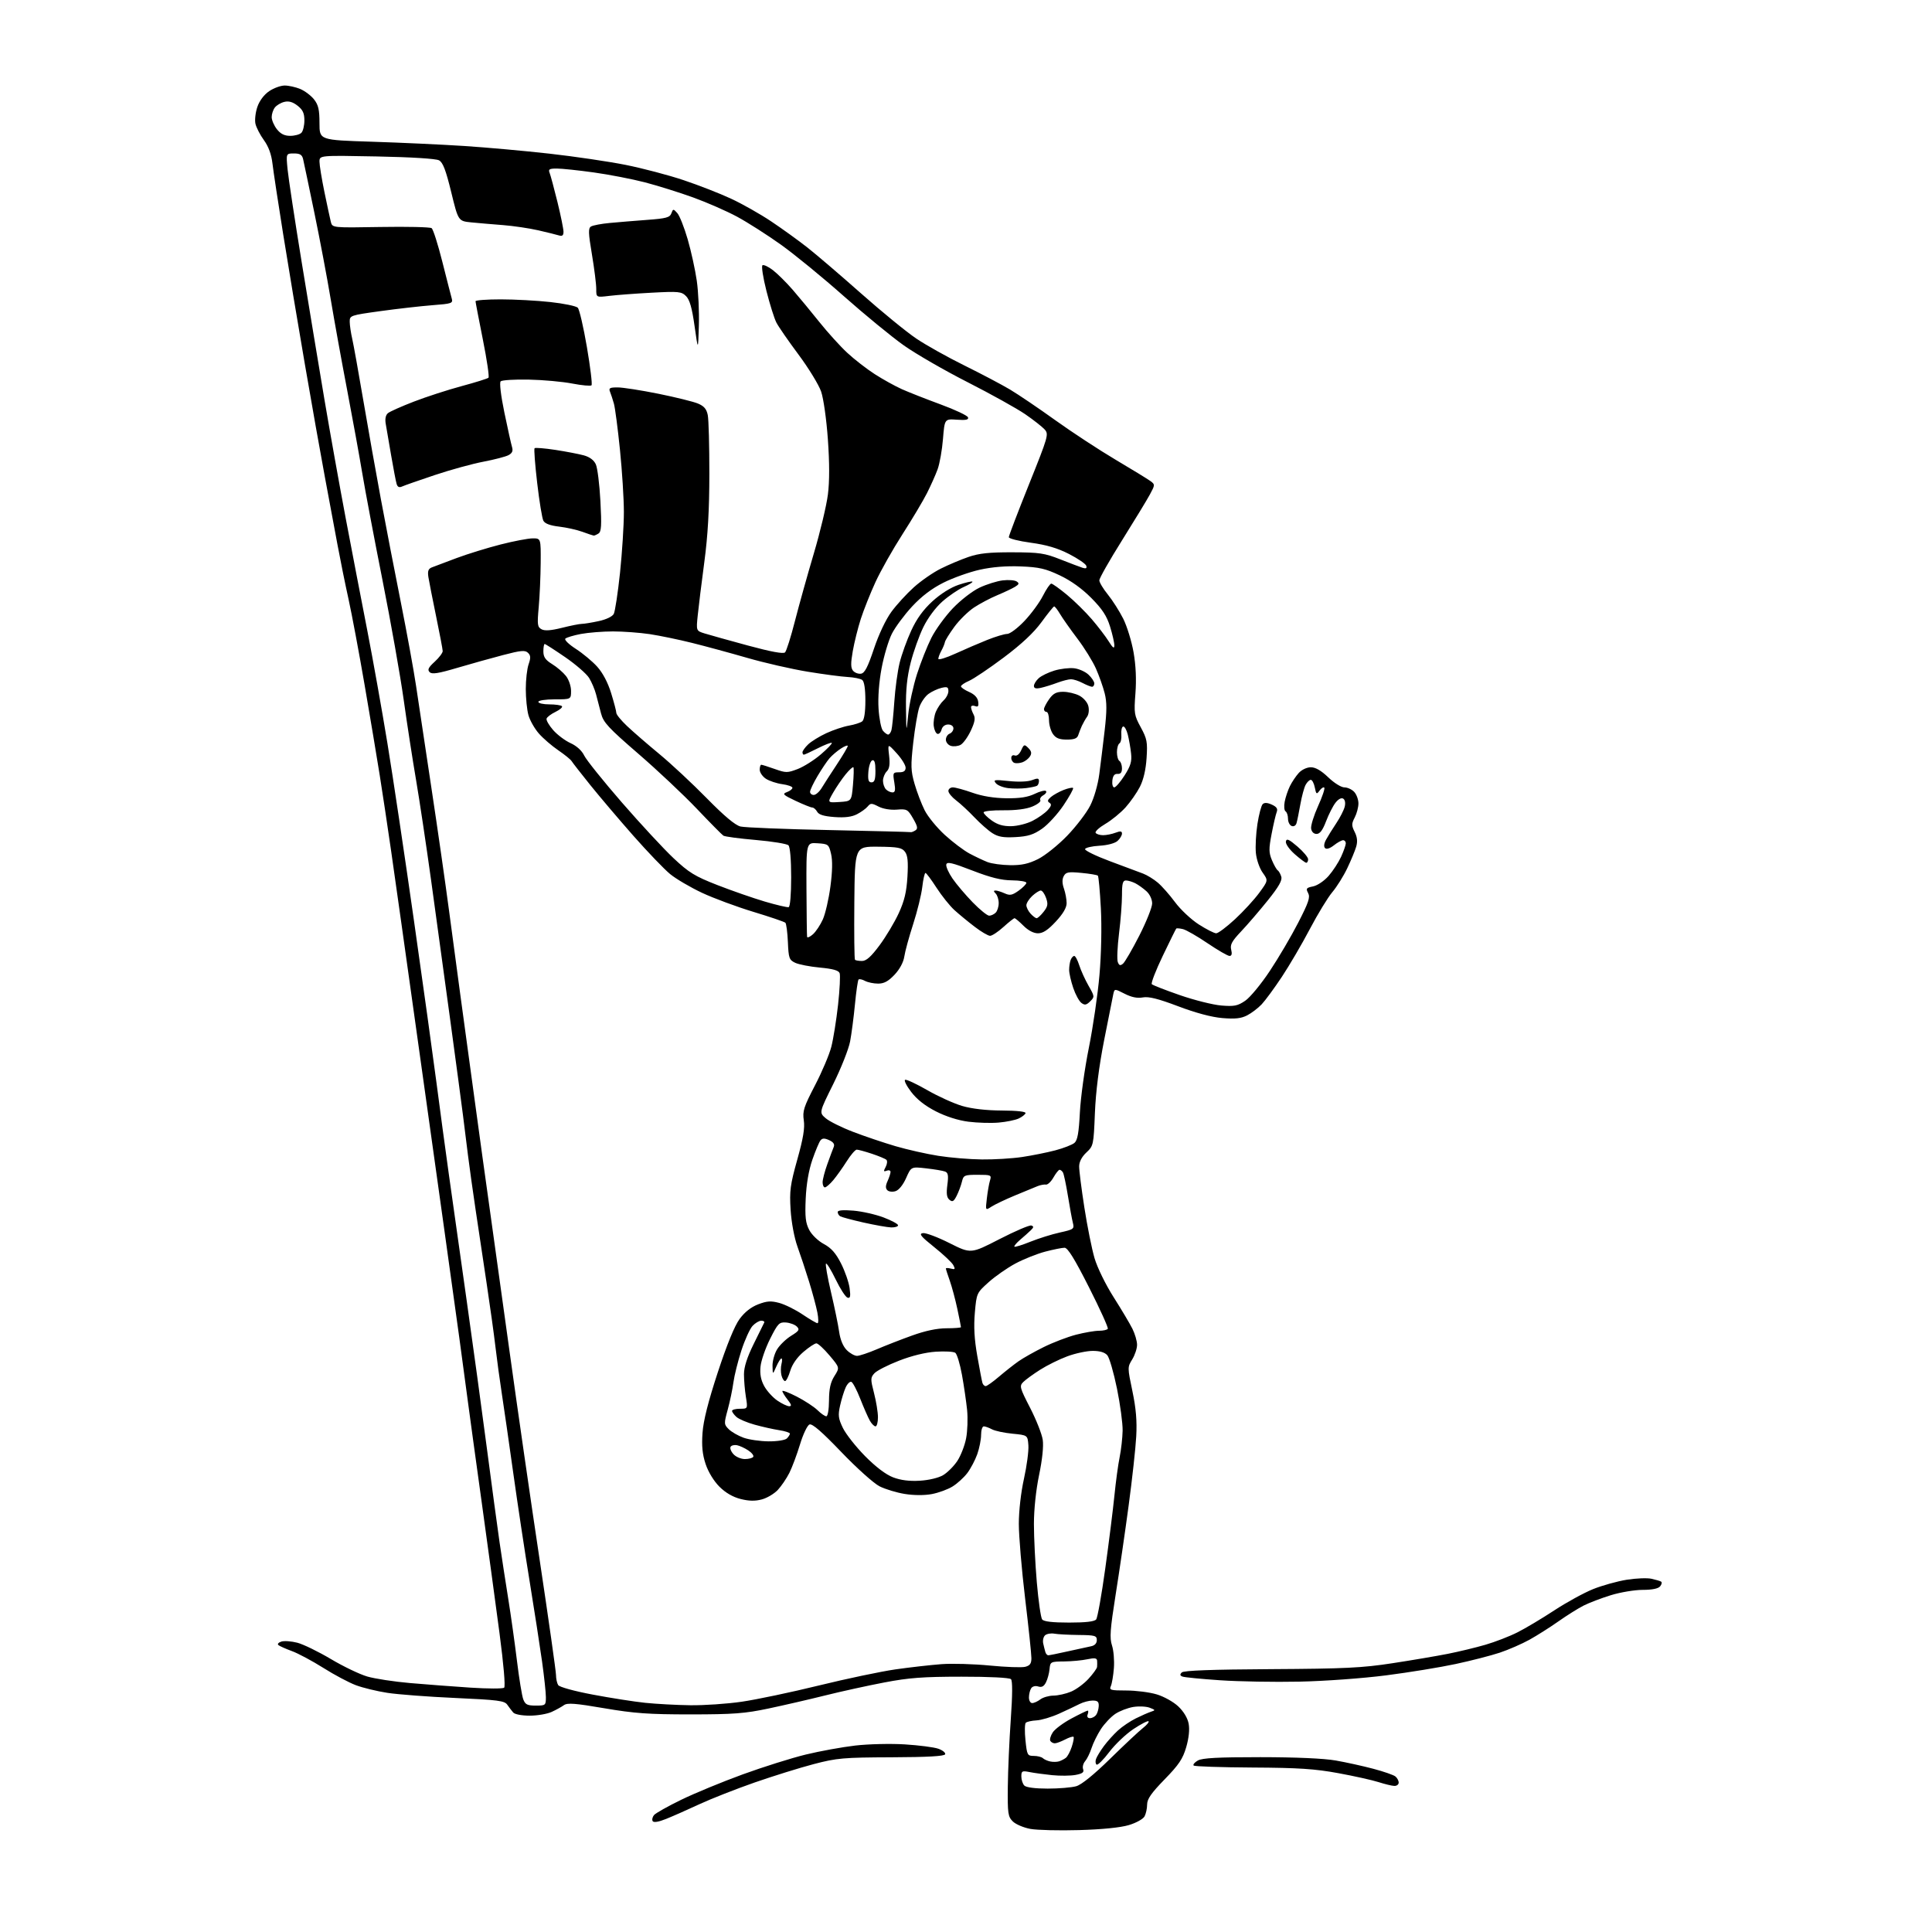 <?xml version="1.0" encoding="UTF-8" standalone="no"?>
<svg 
  version="1.1" 
  xmlns="http://www.w3.org/2000/svg" 
  xmlns:xlink="http://www.w3.org/1999/xlink" 
  xmlns:svg="http://www.w3.org/2000/svg"
  xmlns:rdf="http://www.w3.org/1999/02/22-rdf-syntax-ns#"
  xmlns:cc="http://creativecommons.org/ns#"
  xmlns:dc="http://purl.org/dc/elements/1.1/"
  viewBox="0 0 768 768"
  width="768"
  height="768"
>
<style>svg {background-color: white; }</style>"
<path stroke="none" fill="black" fill-rule="evenodd" d="M429.00,727.49C421.02,727.72 412.29,727.51 409.59,727.02C406.89,726.52 403.74,725.18 402.59,724.03C400.69,722.14 400.51,720.87 400.62,710.22C400.69,703.77 401.22,691.75 401.80,683.50C402.49,673.71 402.52,668.15 401.88,667.50C401.30,666.90 393.36,666.50 382.20,666.51C366.89,666.52 361.32,666.93 351.50,668.81C344.90,670.07 334.32,672.39 328.00,673.97C321.68,675.55 311.55,677.88 305.50,679.16C296.09,681.15 291.61,681.49 274.50,681.50C257.82,681.50 252.13,681.09 240.18,679.05C228.70,677.08 225.53,676.84 224.18,677.82C223.26,678.49 221.05,679.71 219.28,680.52C217.51,681.33 213.59,682.00 210.57,682.00C207.42,682.00 204.62,681.47 204.01,680.75C203.41,680.06 202.37,678.68 201.67,677.68C200.57,676.07 198.07,675.74 180.94,674.97C170.22,674.49 158.09,673.57 153.98,672.93C149.87,672.30 144.24,670.93 141.48,669.90C138.73,668.87 132.90,665.78 128.54,663.02C124.17,660.27 118.56,657.26 116.05,656.34C113.55,655.42 111.12,654.34 110.65,653.93C110.18,653.53 110.72,652.91 111.85,652.55C112.98,652.19 115.84,652.40 118.20,653.01C120.57,653.63 126.55,656.54 131.50,659.48C136.45,662.43 142.97,665.56 145.99,666.44C149.01,667.32 156.66,668.49 162.99,669.04C169.32,669.59 180.12,670.41 187.00,670.86C193.88,671.31 199.91,671.32 200.41,670.88C200.95,670.40 200.20,661.63 198.57,649.29C197.06,637.86 193.86,614.33 191.46,597.00C189.05,579.67 186.62,561.90 186.04,557.50C185.47,553.10 183.89,541.40 182.54,531.50C181.18,521.60 178.49,502.25 176.57,488.50C174.64,474.75 169.67,439.20 165.51,409.50C161.36,379.80 156.83,347.62 155.44,338.00C154.05,328.38 152.02,314.88 150.92,308.00C149.83,301.12 147.13,285.03 144.93,272.24C142.73,259.45 139.86,244.15 138.56,238.24C137.25,232.33 135.27,222.55 134.15,216.50C133.03,210.45 130.77,198.30 129.12,189.50C127.47,180.70 123.88,160.45 121.14,144.50C118.39,128.55 114.53,105.38 112.55,93.00C110.57,80.62 108.66,68.03 108.31,65.01C107.88,61.34 106.75,58.25 104.90,55.70C103.38,53.60 101.87,50.67 101.54,49.18C101.21,47.68 101.56,44.67 102.31,42.48C103.15,40.04 104.96,37.63 106.99,36.25C108.81,35.01 111.59,34.00 113.18,34.00C114.77,34.00 117.55,34.62 119.36,35.38C121.18,36.14 123.64,38.00 124.83,39.51C126.57,41.72 127.00,43.61 127.00,48.98C127.00,55.68 127.00,55.68 147.75,56.33C159.16,56.69 175.70,57.46 184.50,58.03C193.30,58.60 208.60,59.98 218.50,61.09C228.40,62.20 242.00,64.21 248.72,65.55C255.45,66.90 265.80,69.62 271.72,71.61C277.65,73.59 286.14,76.90 290.58,78.97C295.03,81.03 302.23,85.10 306.58,88.02C310.94,90.93 317.42,95.61 320.98,98.41C324.54,101.21 334.16,109.44 342.35,116.70C350.55,123.96 360.42,132.03 364.29,134.62C368.15,137.22 376.76,142.03 383.41,145.31C390.06,148.59 398.20,152.89 401.50,154.85C404.80,156.82 412.90,162.30 419.50,167.04C426.10,171.78 436.90,178.86 443.50,182.77C450.10,186.68 456.34,190.50 457.36,191.26C459.17,192.60 459.16,192.75 457.10,196.57C455.93,198.73 450.93,206.96 445.99,214.85C441.04,222.74 437.00,229.87 437.00,230.68C437.00,231.50 438.52,234.04 440.38,236.33C442.24,238.62 444.99,242.95 446.50,245.94C448.00,248.94 449.85,254.95 450.61,259.31C451.52,264.48 451.77,270.13 451.35,275.63C450.74,283.55 450.86,284.33 453.48,289.13C455.96,293.70 456.20,294.97 455.78,301.36C455.48,305.99 454.54,310.01 453.11,312.80C451.90,315.16 449.33,318.84 447.39,320.99C445.45,323.13 441.86,326.06 439.41,327.50C436.96,328.94 435.21,330.54 435.53,331.06C435.86,331.58 437.19,332.00 438.49,332.00C439.80,332.00 442.02,331.56 443.43,331.02C445.39,330.28 446.00,330.37 446.00,331.37C446.00,332.10 445.21,333.41 444.24,334.28C443.21,335.22 440.23,336.01 437.07,336.19C434.09,336.36 431.51,336.96 431.32,337.52C431.14,338.07 435.60,340.25 441.24,342.35C446.89,344.45 452.80,346.66 454.38,347.26C455.97,347.86 458.60,349.47 460.22,350.84C461.85,352.21 464.95,355.72 467.11,358.64C469.27,361.57 473.51,365.54 476.54,367.48C479.56,369.42 482.68,371.00 483.46,371.00C484.25,371.00 487.60,368.48 490.92,365.41C494.24,362.34 498.58,357.62 500.56,354.92C504.15,350.02 504.15,350.02 501.92,346.88C500.67,345.13 499.48,341.68 499.23,339.07C498.99,336.49 499.26,331.31 499.85,327.54C500.44,323.77 501.37,320.23 501.93,319.67C502.62,318.98 503.80,319.04 505.57,319.85C507.48,320.72 508.01,321.52 507.52,322.77C507.14,323.72 506.23,327.63 505.49,331.46C504.34,337.45 504.36,338.92 505.61,341.93C506.42,343.85 507.45,345.67 507.90,345.96C508.36,346.26 509.00,347.40 509.33,348.50C509.77,349.96 508.32,352.50 503.95,357.94C500.65,362.04 495.90,367.57 493.38,370.23C489.68,374.14 488.92,375.54 489.42,377.53C489.84,379.19 489.62,380.00 488.76,380.00C488.05,380.00 484.14,377.74 480.06,374.98C475.99,372.21 471.58,369.68 470.28,369.35C468.97,369.03 467.75,368.93 467.57,369.13C467.38,369.33 464.97,374.23 462.20,380.00C459.43,385.77 457.48,390.83 457.86,391.23C458.24,391.63 463.27,393.59 469.03,395.59C474.79,397.58 482.20,399.44 485.50,399.71C490.65,400.13 491.99,399.86 495.00,397.81C496.93,396.50 501.33,391.17 504.78,385.96C508.24,380.76 513.32,372.12 516.07,366.76C520.22,358.69 520.89,356.67 520.00,354.99C519.04,353.20 519.26,352.90 521.96,352.36C523.68,352.01 526.38,350.19 528.14,348.19C529.86,346.23 532.09,342.80 533.11,340.57C534.13,338.33 534.97,335.94 534.98,335.25C534.99,334.56 534.51,334.00 533.91,334.00C533.31,334.00 531.65,334.91 530.24,336.03C528.65,337.28 527.30,337.70 526.73,337.13C526.15,336.55 526.31,335.25 527.15,333.74C527.89,332.39 529.72,329.45 531.21,327.22C532.70,324.99 534.20,322.05 534.54,320.69C534.91,319.21 534.68,317.92 533.94,317.47C533.21,317.01 531.99,317.66 530.87,319.11C529.85,320.42 528.17,323.75 527.12,326.50C525.78,330.03 524.68,331.50 523.36,331.50C522.22,331.50 521.38,330.67 521.19,329.35C521.03,328.17 522.27,324.16 523.95,320.44C525.64,316.73 526.75,313.42 526.43,313.09C526.10,312.77 525.26,313.30 524.55,314.27C523.37,315.87 523.20,315.76 522.65,313.02C522.32,311.36 521.60,310.00 521.06,310.00C520.52,310.00 519.59,310.90 519.00,312.00C518.41,313.09 517.47,316.58 516.91,319.75C516.35,322.91 515.67,326.26 515.39,327.20C515.11,328.19 514.29,328.67 513.45,328.34C512.65,328.04 512.00,326.74 512.00,325.45C512.00,324.17 511.56,322.85 511.03,322.52C510.50,322.19 510.34,320.48 510.68,318.71C511.01,316.95 511.95,314.15 512.76,312.50C513.57,310.85 515.16,308.49 516.29,307.25C517.47,305.96 519.52,305.00 521.09,305.00C522.93,305.00 525.21,306.32 528.00,309.00C530.35,311.26 533.15,313.00 534.43,313.00C535.67,313.00 537.43,313.82 538.35,314.83C539.26,315.83 540.00,317.88 540.00,319.38C540.00,320.87 539.34,323.38 538.53,324.95C537.23,327.45 537.23,328.16 538.51,330.72C539.53,332.76 539.71,334.52 539.11,336.57C538.64,338.18 537.04,342.04 535.55,345.15C534.07,348.26 531.40,352.54 529.61,354.65C527.83,356.77 523.81,363.36 520.69,369.29C517.57,375.23 512.56,383.78 509.57,388.29C506.57,392.81 502.96,397.73 501.53,399.24C500.10,400.75 497.51,402.72 495.77,403.62C493.36,404.86 491.00,405.12 485.92,404.70C481.63,404.34 475.34,402.66 468.37,400.02C460.39,397.00 456.64,396.06 454.29,396.49C452.09,396.89 449.81,396.43 447.06,395.03C443.04,392.98 443.04,392.98 442.54,395.24C442.27,396.48 440.63,404.70 438.91,413.50C436.84,424.04 435.59,433.93 435.24,442.48C434.73,455.17 434.65,455.52 431.86,458.13C430.03,459.84 428.99,461.83 428.98,463.65C428.96,465.22 429.89,472.57 431.05,480.00C432.20,487.43 434.02,496.48 435.09,500.13C436.19,503.88 439.48,510.60 442.67,515.63C445.77,520.51 449.14,526.17 450.15,528.20C451.17,530.24 452.00,533.11 452.00,534.58C452.00,536.06 451.13,538.67 450.08,540.38C448.17,543.46 448.18,543.61 450.15,553.00C451.59,559.88 452.01,564.85 451.67,571.00C451.42,575.67 450.06,588.05 448.65,598.50C447.25,608.95 444.92,624.92 443.47,634.00C441.29,647.77 441.05,651.09 442.03,654.08C442.68,656.04 443.02,660.09 442.79,663.08C442.56,666.06 442.01,669.29 441.58,670.25C440.87,671.82 441.48,672.00 447.71,672.00C451.52,672.00 456.95,672.69 459.77,673.53C462.63,674.37 466.45,676.50 468.37,678.31C470.52,680.34 472.09,682.95 472.51,685.20C472.94,687.52 472.59,690.89 471.54,694.53C470.18,699.19 468.62,701.51 462.94,707.34C457.66,712.76 456.00,715.14 456.00,717.30C456.00,718.86 455.54,720.99 454.98,722.03C454.42,723.09 451.65,724.63 448.73,725.50C445.44,726.49 438.12,727.23 429.00,727.49zM264.79,723.05C261.78,724.26 259.85,724.57 259.45,723.93C259.11,723.37 259.35,722.29 259.98,721.52C260.62,720.76 265.49,718.01 270.81,715.43C276.13,712.84 287.14,708.30 295.26,705.34C303.39,702.38 314.64,698.84 320.27,697.47C325.90,696.10 334.77,694.49 340.00,693.88C345.24,693.28 354.06,693.07 359.68,693.42C365.28,693.77 371.26,694.54 372.97,695.14C374.69,695.74 375.92,696.73 375.72,697.34C375.46,698.12 368.87,698.49 354.42,698.55C335.23,698.62 332.67,698.85 323.50,701.25C318.00,702.69 307.43,705.98 300.00,708.56C292.57,711.15 282.68,715.04 278.00,717.21C273.32,719.39 267.38,722.01 264.79,723.05zM416.46,711.00C420.89,711.00 426.00,710.57 427.82,710.05C429.92,709.45 434.83,705.47 441.31,699.12C446.92,693.63 452.76,688.15 454.30,686.95C455.84,685.75 456.86,684.53 456.57,684.23C456.27,683.94 453.57,685.33 450.56,687.33C447.56,689.32 443.23,693.44 440.94,696.47C438.65,699.50 436.40,701.74 435.93,701.46C435.47,701.17 435.36,700.16 435.69,699.22C436.02,698.27 437.44,695.95 438.84,694.06C440.24,692.17 442.76,689.38 444.44,687.85C446.12,686.32 449.30,684.18 451.50,683.09C453.70,682.00 456.40,680.81 457.50,680.45C459.38,679.84 459.35,679.74 457.03,678.85C455.67,678.33 452.74,678.19 450.53,678.54C448.31,678.90 445.08,680.14 443.34,681.30C441.60,682.47 439.02,685.20 437.61,687.37C436.20,689.55 434.53,692.94 433.90,694.91C433.26,696.89 432.12,699.22 431.35,700.11C430.58,700.99 430.23,702.42 430.56,703.29C431.02,704.50 430.30,705.04 427.55,705.56C425.56,705.93 421.36,705.97 418.22,705.65C415.07,705.33 411.04,704.78 409.25,704.42C406.30,703.83 406.00,704.00 406.00,706.19C406.00,707.51 406.54,709.14 407.20,709.80C407.93,710.53 411.52,711.00 416.46,711.00zM554.25,709.93C553.29,709.90 550.48,709.21 548.00,708.42C545.52,707.62 538.33,706.02 532.00,704.86C522.67,703.14 516.23,702.72 497.83,702.62C485.37,702.55 474.87,702.20 474.50,701.83C474.13,701.46 474.88,700.56 476.16,699.83C477.92,698.83 484.10,698.50 501.00,698.50C515.14,698.51 526.29,699.00 531.00,699.83C535.12,700.55 541.86,702.04 545.96,703.13C550.07,704.22 554.01,705.59 554.71,706.18C555.42,706.76 556.00,707.86 556.00,708.62C556.00,709.38 555.21,709.97 554.25,709.93zM421.00,700.16C421.82,699.90 423.04,699.27 423.70,698.76C424.36,698.26 425.42,696.27 426.05,694.35C426.68,692.44 427.00,690.66 426.75,690.42C426.50,690.17 424.99,690.64 423.40,691.48C421.80,692.31 419.96,692.99 419.31,692.99C418.65,693.00 417.85,692.56 417.52,692.03C417.19,691.49 417.63,689.97 418.49,688.65C419.36,687.32 422.71,684.84 425.93,683.12C429.15,681.40 432.04,680.00 432.36,680.00C432.68,680.00 432.68,680.67 432.36,681.50C432.01,682.42 432.36,683.00 433.27,683.00C434.09,683.00 435.18,682.44 435.70,681.75C436.22,681.06 436.70,679.49 436.76,678.25C436.85,676.48 436.34,676.00 434.34,676.00C432.95,676.00 430.61,676.61 429.15,677.36C427.69,678.11 424.02,679.84 421.00,681.21C417.98,682.58 413.93,683.78 412.02,683.88C410.10,683.98 408.19,684.41 407.76,684.84C407.34,685.26 407.28,688.40 407.64,691.81C408.25,697.68 408.42,698.00 410.94,698.00C412.40,698.00 414.03,698.41 414.55,698.90C415.07,699.40 416.40,699.99 417.50,700.22C418.60,700.45 420.18,700.42 421.00,700.16zM212.98,678.00C216.87,678.00 217.00,677.89 217.00,674.67C217.00,672.84 216.31,666.43 215.47,660.42C214.63,654.42 212.40,640.05 210.52,628.50C208.63,616.95 205.71,597.60 204.02,585.50C202.33,573.40 200.29,559.23 199.48,554.00C198.67,548.77 197.54,540.45 196.96,535.50C196.39,530.55 194.79,519.08 193.42,510.00C192.05,500.93 190.06,487.65 189.00,480.50C187.93,473.35 186.60,463.79 186.03,459.25C185.46,454.71 184.56,447.51 184.03,443.25C183.50,438.99 181.22,422.00 178.98,405.50C176.73,389.00 173.31,364.02 171.38,350.00C169.44,335.98 166.74,317.98 165.38,310.00C164.01,302.02 161.81,287.74 160.48,278.24C159.16,268.75 155.37,247.38 152.07,230.74C148.77,214.11 145.13,194.88 143.99,188.00C142.84,181.12 140.14,166.28 137.99,155.00C135.83,143.72 132.90,127.53 131.47,119.00C130.05,110.47 127.11,94.95 124.95,84.50C122.79,74.05 120.78,64.49 120.49,63.25C120.08,61.51 119.25,61.00 116.84,61.00C113.71,61.00 113.71,61.00 114.31,67.25C114.64,70.69 117.19,87.45 119.97,104.50C122.76,121.55 126.82,146.07 129.00,159.00C131.19,171.93 134.98,193.07 137.42,206.00C139.87,218.93 143.72,238.95 145.98,250.50C148.23,262.05 151.85,282.30 154.01,295.50C156.18,308.70 160.92,340.43 164.56,366.00C168.20,391.57 172.23,420.60 173.52,430.50C174.80,440.40 177.03,456.82 178.45,467.00C179.88,477.18 183.06,499.68 185.51,517.00C187.97,534.33 191.56,560.65 193.51,575.50C195.46,590.35 197.73,607.23 198.57,613.00C199.41,618.77 200.97,628.90 202.03,635.50C203.09,642.10 204.65,653.25 205.51,660.27C206.36,667.29 207.49,674.16 208.01,675.52C208.80,677.59 209.61,678.00 212.98,678.00zM274.37,677.86C279.80,677.94 289.03,677.31 294.87,676.46C300.72,675.61 314.50,672.71 325.50,670.01C336.50,667.31 350.23,664.43 356.00,663.60C361.77,662.78 369.97,661.85 374.21,661.53C378.45,661.21 387.12,661.46 393.47,662.08C399.83,662.70 406.15,662.93 407.51,662.59C409.43,662.10 410.00,661.31 410.00,659.12C410.00,657.55 408.88,646.88 407.50,635.40C406.12,623.92 405.00,610.58 405.00,605.76C405.00,600.57 405.84,593.22 407.05,587.79C408.17,582.73 408.96,576.77 408.80,574.55C408.50,570.50 408.50,570.50 402.50,569.92C399.20,569.60 395.52,568.82 394.32,568.17C393.11,567.53 391.65,567.00 391.07,567.00C390.48,567.00 390.00,568.52 390.00,570.37C390.00,572.23 389.32,575.69 388.48,578.06C387.64,580.42 385.85,583.81 384.50,585.59C383.15,587.36 380.51,589.76 378.64,590.91C376.77,592.07 373.06,593.42 370.41,593.92C367.47,594.47 363.27,594.45 359.67,593.87C356.42,593.35 351.90,591.98 349.63,590.83C347.35,589.68 340.54,583.57 334.43,577.20C326.73,569.17 322.89,565.83 321.80,566.25C320.93,566.58 319.26,570.07 318.02,574.16C316.80,578.18 314.89,583.28 313.79,585.49C312.68,587.69 310.61,590.74 309.19,592.27C307.76,593.79 304.91,595.49 302.84,596.04C300.19,596.76 297.72,596.71 294.39,595.87C291.31,595.09 288.40,593.40 285.96,590.96C283.75,588.75 281.54,585.12 280.50,581.99C279.22,578.15 278.89,574.83 279.26,569.62C279.60,564.73 281.51,557.18 285.34,545.50C288.95,534.52 292.01,527.02 294.00,524.32C296.01,521.58 298.56,519.57 301.39,518.49C304.89,517.15 306.46,517.05 309.78,517.94C312.02,518.54 316.18,520.60 319.03,522.52C321.87,524.43 324.55,526.00 324.97,526.00C325.40,526.00 325.37,524.09 324.92,521.75C324.47,519.41 322.99,513.90 321.63,509.50C320.27,505.10 318.18,498.80 316.99,495.50C315.73,492.00 314.60,485.93 314.28,480.93C313.81,473.35 314.12,471.02 316.94,460.93C319.30,452.50 319.98,448.41 319.52,445.35C318.98,441.69 319.51,440.04 323.95,431.49C326.73,426.15 329.66,419.25 330.46,416.14C331.26,413.04 332.46,405.52 333.14,399.44C333.81,393.36 334.09,387.69 333.77,386.84C333.35,385.75 331.08,385.11 325.93,384.63C321.94,384.26 317.52,383.40 316.09,382.72C313.72,381.59 313.47,380.89 313.20,374.49C313.03,370.65 312.58,367.19 312.20,366.81C311.81,366.42 306.10,364.48 299.50,362.48C292.90,360.48 283.72,357.08 279.09,354.92C274.47,352.75 268.76,349.40 266.40,347.47C264.05,345.54 257.46,338.68 251.77,332.23C246.09,325.78 238.40,316.73 234.69,312.12C230.99,307.52 227.63,303.21 227.23,302.56C226.83,301.90 224.43,299.96 221.91,298.24C219.38,296.52 215.91,293.53 214.21,291.59C212.50,289.64 210.64,286.35 210.06,284.28C209.48,282.20 209.01,277.53 209.01,273.90C209.00,270.27 209.51,265.84 210.13,264.06C211.02,261.49 210.97,260.55 209.88,259.50C208.73,258.39 207.09,258.53 200.00,260.39C195.32,261.61 187.11,263.91 181.74,265.49C174.15,267.74 171.71,268.11 170.78,267.18C169.84,266.24 170.29,265.33 172.79,263.05C174.56,261.43 175.99,259.52 175.98,258.81C175.96,258.09 174.79,251.88 173.36,245.00C171.94,238.12 170.56,231.10 170.29,229.39C169.93,227.02 170.25,226.11 171.66,225.55C172.67,225.15 177.10,223.48 181.50,221.84C185.90,220.20 193.78,217.77 199.00,216.44C204.22,215.11 209.96,214.01 211.75,214.01C215.00,214.00 215.00,214.00 214.93,223.75C214.89,229.11 214.54,237.02 214.15,241.33C213.51,248.34 213.63,249.26 215.28,250.15C216.56,250.84 219.03,250.66 223.38,249.57C226.81,248.71 230.36,248.00 231.26,248.00C232.16,248.00 235.18,247.51 237.96,246.91C240.96,246.27 243.41,245.10 243.98,244.04C244.50,243.06 245.62,235.69 246.47,227.66C247.31,219.63 248.00,208.77 248.00,203.54C248.00,198.30 247.30,187.15 246.44,178.76C245.59,170.37 244.51,162.15 244.05,160.50C243.59,158.85 242.89,156.71 242.50,155.75C241.90,154.27 242.36,154.00 245.52,154.00C247.57,154.00 254.86,155.14 261.71,156.52C268.57,157.91 275.65,159.66 277.44,160.41C279.88,161.43 280.87,162.59 281.35,165.01C281.71,166.79 281.99,177.31 281.98,188.37C281.97,202.70 281.39,212.82 279.97,223.50C278.87,231.75 277.70,241.26 277.36,244.63C276.73,250.76 276.73,250.76 280.12,251.81C281.98,252.39 289.70,254.54 297.28,256.60C306.51,259.10 311.40,260.00 312.07,259.33C312.62,258.78 314.39,253.19 315.99,246.91C317.60,240.64 320.98,228.53 323.51,220.00C326.04,211.47 328.55,200.95 329.10,196.61C329.77,191.35 329.76,184.01 329.09,174.61C328.53,166.68 327.35,158.37 326.41,155.65C325.49,152.98 321.46,146.38 317.45,140.99C313.43,135.60 309.47,129.87 308.64,128.26C307.80,126.65 306.02,120.98 304.67,115.66C303.32,110.34 302.61,105.74 303.10,105.44C303.59,105.14 305.45,106.01 307.24,107.39C309.03,108.76 312.57,112.27 315.11,115.19C317.64,118.11 322.41,123.88 325.70,128.00C328.99,132.12 333.98,137.63 336.78,140.23C339.58,142.83 344.51,146.66 347.73,148.73C350.95,150.80 355.82,153.50 358.54,154.72C361.27,155.94 368.20,158.66 373.93,160.77C379.67,162.88 384.56,165.19 384.80,165.90C385.12,166.86 384.00,167.10 380.36,166.84C375.50,166.50 375.50,166.50 374.85,174.50C374.50,178.90 373.53,184.33 372.71,186.57C371.89,188.81 369.98,193.09 368.47,196.07C366.96,199.06 362.58,206.41 358.73,212.40C354.88,218.40 350.05,226.95 348.01,231.40C345.96,235.86 343.35,242.43 342.19,246.00C341.04,249.57 339.60,255.35 338.99,258.83C338.14,263.69 338.17,265.49 339.10,266.63C339.78,267.43 341.19,267.96 342.26,267.80C343.73,267.57 344.95,265.23 347.40,257.90C349.31,252.18 352.12,246.25 354.35,243.20C356.41,240.39 360.42,236.01 363.26,233.46C366.10,230.90 370.91,227.57 373.96,226.05C377.01,224.52 381.98,222.43 385.00,221.39C389.23,219.94 393.27,219.52 402.50,219.55C413.21,219.58 415.25,219.89 421.50,222.36C425.35,223.88 429.35,225.39 430.38,225.72C431.71,226.13 432.13,225.89 431.81,224.90C431.56,224.13 428.46,222.02 424.93,220.21C420.34,217.87 416.00,216.59 409.75,215.74C404.94,215.09 401.01,214.09 401.02,213.53C401.02,212.96 404.63,203.54 409.02,192.59C416.72,173.40 416.95,172.60 415.26,170.71C414.29,169.64 410.80,166.90 407.50,164.63C404.20,162.37 393.97,156.68 384.78,152.00C375.58,147.33 364.10,140.71 359.28,137.30C354.45,133.88 343.69,125.05 335.37,117.68C327.05,110.30 315.80,101.09 310.37,97.22C304.94,93.35 297.12,88.36 293.00,86.14C288.87,83.91 281.01,80.47 275.54,78.49C270.06,76.51 261.44,73.81 256.38,72.49C251.32,71.18 242.17,69.40 236.05,68.55C229.94,67.70 223.32,67.00 221.36,67.00C218.36,67.00 217.90,67.28 218.49,68.75C218.87,69.71 220.27,74.92 221.60,80.31C222.92,85.71 224.00,91.03 224.00,92.13C224.00,93.58 223.51,93.98 222.25,93.60C221.29,93.30 217.56,92.38 213.96,91.55C210.36,90.73 204.06,89.80 199.96,89.48C195.86,89.17 190.18,88.68 187.33,88.40C182.17,87.88 182.17,87.88 179.36,76.35C177.23,67.62 176.06,64.56 174.52,63.73C173.30,63.07 163.51,62.46 149.75,62.19C127.00,61.75 127.00,61.75 127.00,64.26C127.00,65.65 127.88,71.07 128.96,76.31C130.04,81.55 131.19,86.90 131.51,88.20C132.11,90.56 132.11,90.56 151.30,90.23C161.86,90.05 170.99,90.26 171.58,90.70C172.18,91.14 174.09,97.12 175.82,104.00C177.55,110.88 179.24,117.44 179.56,118.60C180.12,120.57 179.67,120.73 171.83,121.33C167.25,121.69 158.00,122.74 151.26,123.67C139.19,125.34 139.00,125.41 139.02,127.93C139.04,129.35 139.48,132.37 140.01,134.65C140.53,136.93 142.52,147.96 144.42,159.15C146.33,170.34 149.47,188.05 151.42,198.50C153.37,208.95 156.93,227.40 159.35,239.50C161.76,251.60 164.47,266.45 165.37,272.50C166.26,278.55 169.00,296.77 171.46,313.00C173.92,329.23 177.08,351.27 178.50,362.00C179.91,372.73 181.93,387.80 182.99,395.50C184.05,403.20 186.54,421.43 188.51,436.00C190.49,450.57 193.19,470.15 194.52,479.50C195.84,488.85 199.44,514.73 202.52,537.00C205.60,559.27 211.01,596.78 214.56,620.34C218.10,643.90 221.01,664.37 221.02,665.84C221.02,667.30 221.42,669.11 221.89,669.85C222.38,670.62 228.27,672.25 235.62,673.63C242.70,674.97 252.10,676.44 256.50,676.90C260.90,677.35 268.94,677.79 274.37,677.86zM410.31,677.00C411.03,677.00 412.49,676.34 413.56,675.53C414.63,674.72 416.98,674.05 418.78,674.03C420.59,674.01 423.72,673.31 425.75,672.46C427.77,671.62 430.90,669.32 432.69,667.36C434.49,665.40 436.02,663.28 436.10,662.65C436.17,662.02 436.18,660.89 436.12,660.14C436.03,659.10 435.12,658.97 432.25,659.58C430.19,660.03 426.02,660.42 423.00,660.45C417.63,660.50 417.49,660.57 417.21,663.50C417.06,665.15 416.42,667.52 415.79,668.76C414.97,670.38 414.10,670.85 412.70,670.40C411.55,670.04 410.40,670.34 409.89,671.14C409.42,671.89 409.02,673.51 409.02,674.75C409.01,675.99 409.59,677.00 410.31,677.00zM516.50,668.48C506.60,668.69 492.43,668.44 485.00,667.93C477.57,667.43 470.86,666.77 470.08,666.47C469.04,666.08 468.96,665.64 469.78,664.82C470.55,664.05 481.57,663.65 505.20,663.51C534.65,663.34 541.48,663.01 553.50,661.16C561.20,659.98 571.10,658.30 575.50,657.43C579.90,656.56 586.65,654.93 590.50,653.81C594.35,652.69 600.08,650.47 603.22,648.88C606.37,647.30 612.95,643.37 617.84,640.16C622.73,636.95 629.69,633.14 633.30,631.69C636.92,630.24 642.90,628.58 646.60,627.98C650.29,627.39 654.71,627.21 656.41,627.57C658.11,627.94 659.86,628.45 660.30,628.71C660.74,628.97 660.57,629.81 659.93,630.59C659.17,631.51 656.73,632.00 652.98,632.00C649.81,632.00 644.13,632.95 640.36,634.11C636.58,635.27 631.70,637.14 629.50,638.25C627.30,639.37 622.80,642.19 619.50,644.52C616.20,646.85 611.02,650.13 608.00,651.81C604.98,653.48 599.66,655.80 596.19,656.96C592.73,658.11 584.85,660.14 578.69,661.46C572.54,662.78 560.08,664.82 551.00,665.98C541.74,667.17 526.60,668.27 516.50,668.48zM416.72,658.00C417.15,658.00 420.65,657.30 424.50,656.43C428.35,655.56 432.51,654.65 433.75,654.41C435.18,654.12 436.00,653.24 436.00,651.98C436.00,650.20 435.29,649.99 428.75,649.93C424.76,649.88 420.43,649.65 419.12,649.41C417.81,649.17 416.17,649.45 415.47,650.02C414.78,650.60 414.43,652.07 414.69,653.29C414.96,654.50 415.35,656.06 415.56,656.75C415.77,657.44 416.29,658.00 416.72,658.00zM425.00,645.00C431.61,645.00 435.07,644.60 435.74,643.75C436.29,643.06 437.92,633.95 439.36,623.50C440.81,613.05 442.45,600.00 443.00,594.50C443.55,589.00 444.48,582.12 445.08,579.22C445.67,576.31 446.20,571.59 446.26,568.72C446.32,565.85 445.31,558.33 444.02,552.00C442.73,545.67 441.00,539.71 440.18,538.75C439.19,537.59 437.25,537.00 434.38,537.00C432.01,537.00 427.47,537.97 424.29,539.15C421.10,540.33 416.24,542.73 413.48,544.49C410.72,546.24 407.70,548.44 406.77,549.37C405.18,550.96 405.34,551.58 409.49,559.65C411.93,564.38 414.18,570.10 414.51,572.37C414.88,574.91 414.32,580.29 413.05,586.36C411.81,592.34 411.00,600.01 411.00,605.86C411.00,611.16 411.52,621.58 412.15,629.00C412.79,636.42 413.74,643.06 414.27,643.75C414.93,644.60 418.38,645.00 425.00,645.00zM365.64,588.61C369.22,588.40 373.07,587.48 374.90,586.40C376.62,585.38 379.16,582.84 380.55,580.75C381.93,578.66 383.51,574.60 384.05,571.73C384.60,568.85 384.77,563.80 384.44,560.50C384.10,557.20 383.19,550.92 382.40,546.55C381.61,542.17 380.41,538.21 379.73,537.75C379.05,537.28 375.57,537.09 372.00,537.32C367.95,537.58 362.44,538.92 357.39,540.89C352.92,542.62 348.51,544.88 347.58,545.91C346.02,547.64 346.01,548.23 347.44,553.78C348.30,557.09 349.00,561.41 349.00,563.39C349.00,565.38 348.57,567.00 348.04,567.00C347.50,567.00 346.49,565.99 345.79,564.75C345.08,563.51 343.37,559.61 341.98,556.08C340.60,552.55 338.99,549.50 338.41,549.30C337.82,549.11 336.81,550.12 336.16,551.55C335.51,552.98 334.52,556.19 333.96,558.69C333.08,562.61 333.24,563.86 335.07,567.65C336.25,570.07 340.20,575.09 343.85,578.80C348.12,583.12 352.11,586.15 355.00,587.26C358.05,588.42 361.48,588.86 365.64,588.61zM296.10,580.00C297.63,580.00 299.13,579.60 299.43,579.11C299.74,578.62 298.83,577.46 297.42,576.54C296.01,575.61 293.99,574.69 292.95,574.49C291.90,574.29 290.76,574.57 290.42,575.12C290.08,575.68 290.59,577.00 291.56,578.06C292.52,579.13 294.56,580.00 296.10,580.00zM305.55,572.96C308.98,572.98 312.12,572.48 312.80,571.80C313.46,571.14 314.00,570.28 314.00,569.89C314.00,569.50 312.09,568.88 309.75,568.52C307.41,568.16 303.02,567.18 300.00,566.34C296.98,565.51 293.71,564.12 292.75,563.26C291.79,562.39 291.00,561.31 291.00,560.85C291.00,560.38 292.41,560.00 294.13,560.00C297.26,560.00 297.26,560.00 296.50,555.25C296.08,552.64 295.74,548.60 295.74,546.29C295.74,543.42 296.97,539.58 299.58,534.29C301.69,530.00 303.58,526.16 303.79,525.75C304.00,525.34 303.47,525.00 302.62,525.00C301.77,525.00 300.21,525.93 299.15,527.07C298.09,528.21 296.09,532.60 294.72,536.82C293.35,541.04 291.92,546.75 291.55,549.50C291.18,552.25 290.16,557.12 289.29,560.32C287.76,565.92 287.77,566.22 289.69,568.13C290.79,569.23 293.44,570.75 295.59,571.52C297.74,572.29 302.22,572.93 305.55,572.96zM328.48,562.99C329.06,562.99 329.52,560.28 329.54,556.67C329.57,552.00 330.14,549.48 331.70,547.00C333.82,543.65 333.82,543.65 329.76,538.83C327.52,536.17 325.16,534.00 324.52,534.00C323.88,534.00 321.56,535.54 319.36,537.42C316.83,539.59 314.92,542.34 314.14,544.92C313.47,547.17 312.54,549.00 312.07,549.00C311.60,549.00 310.96,547.97 310.64,546.72C310.33,545.47 310.33,543.44 310.65,542.22C310.97,541.00 310.96,540.00 310.62,540.00C310.28,540.00 309.37,541.46 308.58,543.25C307.16,546.50 307.16,546.50 307.09,543.00C307.04,541.08 307.86,538.10 308.90,536.40C309.94,534.69 312.45,532.27 314.48,531.01C317.64,529.06 317.97,528.54 316.76,527.33C315.99,526.56 314.04,525.83 312.43,525.71C309.75,525.52 309.21,526.08 306.13,532.21C304.28,535.89 302.56,540.84 302.32,543.21C302.01,546.21 302.45,548.55 303.79,551.00C304.84,552.92 307.19,555.51 309.00,556.75C310.81,557.99 312.94,559.00 313.72,559.00C314.79,559.00 314.63,558.34 313.07,556.37C311.93,554.92 311.00,553.39 311.00,552.98C311.00,552.57 313.59,553.56 316.75,555.18C319.91,556.81 323.61,559.23 324.98,560.57C326.34,561.91 327.91,563.00 328.48,562.99zM391.83,551.00C392.32,551.00 394.70,549.31 397.11,547.25C399.53,545.19 403.01,542.44 404.85,541.15C406.69,539.85 411.22,537.30 414.92,535.47C418.62,533.64 424.38,531.44 427.72,530.57C431.06,529.71 435.16,529.00 436.84,529.00C438.51,529.00 440.10,528.65 440.37,528.22C440.63,527.79 437.27,520.36 432.89,511.72C427.17,500.41 424.44,496.00 423.18,496.00C422.21,496.00 418.77,496.69 415.54,497.53C412.31,498.37 406.99,500.49 403.72,502.23C400.45,503.97 395.62,507.34 392.99,509.70C388.25,513.96 388.20,514.06 387.52,521.80C387.03,527.34 387.31,532.35 388.49,539.05C389.40,544.25 390.32,549.06 390.54,549.75C390.76,550.44 391.34,551.00 391.83,551.00zM340.70,538.98C341.69,538.96 345.20,537.79 348.50,536.38C351.80,534.96 358.10,532.50 362.50,530.92C367.79,529.01 372.45,528.02 376.25,528.01C379.41,528.01 382.00,527.80 382.00,527.57C382.00,527.33 381.35,524.06 380.56,520.32C379.76,516.57 378.41,511.53 377.56,509.12C376.70,506.72 376.00,504.53 376.00,504.26C376.00,503.99 376.89,504.00 377.98,504.29C379.67,504.73 379.81,504.52 378.95,502.90C378.39,501.86 374.98,498.64 371.36,495.75C366.01,491.47 365.18,490.44 366.87,490.18C368.00,490.01 372.77,491.79 377.44,494.15C385.95,498.42 385.95,498.42 397.31,492.57C403.56,489.36 409.26,486.92 409.97,487.16C410.99,487.50 410.94,487.91 409.77,489.04C408.94,489.85 407.04,491.55 405.54,492.82C404.04,494.10 403.01,495.34 403.24,495.57C403.47,495.81 406.33,494.92 409.58,493.61C412.84,492.30 418.12,490.64 421.31,489.94C426.86,488.71 427.10,488.53 426.48,486.08C426.12,484.66 425.23,479.80 424.50,475.29C423.76,470.77 422.88,466.61 422.52,466.04C422.17,465.47 421.57,465.00 421.19,465.01C420.81,465.01 419.72,466.38 418.77,468.05C417.82,469.73 416.47,471.00 415.77,470.89C415.07,470.78 413.60,471.05 412.50,471.49C411.40,471.93 407.35,473.60 403.50,475.20C399.65,476.80 395.43,478.81 394.11,479.67C391.72,481.23 391.72,481.23 392.29,476.36C392.60,473.69 393.16,470.49 393.54,469.25C394.20,467.10 393.98,467.00 388.64,467.00C383.36,467.00 383.00,467.16 382.38,469.75C382.02,471.26 381.08,473.77 380.30,475.32C379.13,477.63 378.61,477.92 377.42,476.93C376.34,476.04 376.13,474.51 376.59,471.01C377.09,467.29 376.89,466.17 375.68,465.71C374.83,465.38 371.45,464.81 368.17,464.44C362.20,463.76 362.20,463.76 360.20,468.28C359.00,470.99 357.32,473.08 356.00,473.50C354.79,473.89 353.32,473.72 352.73,473.13C351.96,472.36 351.99,471.31 352.83,469.48C353.47,468.06 354.00,466.43 354.00,465.85C354.00,465.26 353.31,465.05 352.48,465.37C351.21,465.86 351.14,465.60 352.07,463.87C352.68,462.72 352.81,461.44 352.34,461.03C351.88,460.61 349.28,459.53 346.57,458.63C343.86,457.73 341.16,457.00 340.57,457.00C339.98,457.00 338.18,459.09 336.58,461.63C334.97,464.18 332.56,467.55 331.24,469.13C329.91,470.71 328.41,472.00 327.91,472.00C327.41,472.00 327.00,471.09 327.00,469.98C327.00,468.86 327.85,465.60 328.89,462.73C329.92,459.85 331.06,456.79 331.42,455.93C331.87,454.86 331.29,454.00 329.61,453.23C327.76,452.39 326.91,452.41 326.17,453.31C325.63,453.96 324.17,457.43 322.93,461.00C321.48,465.21 320.54,470.67 320.28,476.50C319.96,483.79 320.23,486.15 321.69,488.94C322.71,490.88 325.24,493.31 327.50,494.52C330.44,496.10 332.25,498.15 334.33,502.25C335.89,505.32 337.42,509.73 337.73,512.05C338.18,515.37 338.00,516.18 336.90,515.84C336.13,515.61 334.01,512.35 332.20,508.60C330.38,504.84 328.65,502.02 328.34,502.32C328.04,502.62 328.94,507.74 330.34,513.69C331.74,519.63 333.20,526.72 333.58,529.44C334.03,532.57 335.13,535.22 336.60,536.69C337.87,537.96 339.72,538.99 340.70,538.98zM354.25,487.92C352.74,487.87 347.78,486.99 343.23,485.97C338.69,484.94 334.53,483.82 333.98,483.49C333.44,483.16 333.00,482.40 333.00,481.80C333.00,481.09 335.12,480.91 339.25,481.25C342.69,481.54 348.09,482.76 351.25,483.96C354.41,485.16 357.00,486.56 357.00,487.07C357.00,487.58 355.76,487.96 354.25,487.92zM390.31,460.90C395.15,460.96 402.35,460.52 406.31,459.93C410.26,459.34 416.20,458.15 419.50,457.28C422.80,456.41 426.22,455.07 427.11,454.32C428.33,453.28 428.85,450.35 429.27,442.22C429.57,436.32 431.17,424.75 432.84,416.50C434.50,408.25 436.40,395.20 437.06,387.50C437.78,379.24 438.00,368.40 437.61,361.06C437.24,354.21 436.71,348.38 436.42,348.09C436.13,347.80 433.19,347.30 429.87,346.99C424.67,346.49 423.71,346.67 422.85,348.28C422.18,349.53 422.20,351.15 422.93,353.22C423.52,354.91 424.00,357.52 424.00,359.01C424.00,360.83 422.57,363.26 419.68,366.36C416.56,369.71 414.60,371.00 412.60,371.00C410.87,371.00 408.73,369.88 406.85,368.00C405.20,366.35 403.60,365.00 403.29,365.00C402.99,365.00 401.00,366.57 398.87,368.50C396.74,370.43 394.36,372.00 393.57,372.00C392.79,372.00 390.04,370.39 387.46,368.41C384.87,366.44 381.25,363.45 379.39,361.77C377.54,360.08 374.34,356.08 372.26,352.86C370.19,349.65 368.22,347.01 367.89,347.01C367.55,347.00 366.98,349.52 366.62,352.60C366.26,355.67 364.63,362.31 363.00,367.35C361.37,372.38 359.78,378.17 359.48,380.22C359.13,382.53 357.66,385.28 355.59,387.47C353.13,390.08 351.43,391.00 349.07,391.00C347.31,391.00 344.96,390.51 343.85,389.92C342.74,389.32 341.59,389.08 341.29,389.38C341.00,389.67 340.35,394.09 339.86,399.21C339.37,404.32 338.50,410.98 337.93,414.00C337.36,417.02 334.35,424.62 331.25,430.88C325.60,442.26 325.60,442.26 328.22,444.51C329.66,445.75 334.58,448.20 339.17,449.95C343.75,451.70 351.32,454.26 356.00,455.63C360.68,457.00 368.32,458.72 373.00,459.46C377.68,460.20 385.46,460.85 390.31,460.90zM397.00,446.24C393.98,446.51 388.57,446.35 385.00,445.90C380.94,445.39 376.08,443.85 372.04,441.79C367.73,439.59 364.46,437.02 362.19,434.03C360.32,431.58 359.25,429.42 359.82,429.23C360.38,429.04 364.37,430.91 368.67,433.38C372.98,435.86 379.20,438.67 382.50,439.64C386.33,440.76 392.03,441.42 398.25,441.45C404.27,441.48 407.87,441.88 407.67,442.50C407.50,443.05 406.26,444.01 404.93,444.63C403.59,445.25 400.02,445.98 397.00,446.24zM433.36,398.06C431.85,399.54 431.19,399.66 429.87,398.67C428.97,398.00 427.50,395.31 426.62,392.69C425.73,390.07 425.00,386.86 425.00,385.55C425.00,384.24 425.27,382.45 425.61,381.58C425.94,380.71 426.58,380.00 427.03,380.00C427.48,380.00 428.38,381.69 429.03,383.75C429.69,385.81 431.35,389.46 432.72,391.86C435.15,396.11 435.17,396.27 433.36,398.06zM446.41,383.08C447.17,382.44 450.09,377.42 452.90,371.91C455.70,366.41 458.00,360.65 458.00,359.13C458.00,357.52 457.05,355.48 455.75,354.30C454.51,353.17 452.52,351.74 451.32,351.12C450.11,350.51 448.43,350.00 447.57,350.00C446.33,350.00 446.00,351.19 446.01,355.75C446.01,358.91 445.49,365.81 444.83,371.07C444.18,376.34 443.96,381.45 444.34,382.43C444.87,383.83 445.33,383.97 446.41,383.08zM342.67,382.00C344.37,382.00 346.26,380.31 349.65,375.75C352.20,372.31 355.63,366.57 357.27,363.00C359.53,358.07 360.36,354.57 360.72,348.50C361.07,342.48 360.83,340.03 359.73,338.58C358.50,336.95 356.92,336.66 349.05,336.58C339.82,336.50 339.82,336.50 339.61,358.78C339.50,371.04 339.61,381.28 339.87,381.53C340.12,381.79 341.38,382.00 342.67,382.00zM323.15,371.40C324.33,370.36 326.10,367.68 327.10,365.46C328.09,363.24 329.45,357.37 330.10,352.43C330.90,346.47 330.99,342.10 330.37,339.47C329.47,335.64 329.28,335.49 324.97,335.21C320.50,334.92 320.50,334.92 320.58,353.21C320.63,363.27 320.74,371.91 320.83,372.40C320.92,372.90 321.97,372.45 323.15,371.40zM412.08,365.00C412.51,365.00 413.76,363.85 414.86,362.45C416.52,360.34 416.69,359.40 415.83,356.95C415.27,355.33 414.31,354.00 413.72,354.00C413.12,354.00 411.59,354.98 410.31,356.17C409.04,357.37 408.00,359.02 408.00,359.85C408.00,360.67 408.74,362.17 409.65,363.17C410.57,364.18 411.66,365.00 412.08,365.00zM393.21,364.00C393.98,364.00 395.14,363.46 395.80,362.80C396.46,362.14 397.00,360.43 397.00,359.00C397.00,357.57 396.46,355.86 395.80,355.20C394.92,354.32 394.91,354.00 395.75,354.00C396.39,354.00 398.02,354.51 399.37,355.12C401.44,356.06 402.35,355.89 404.92,354.06C406.61,352.85 408.00,351.44 408.00,350.93C408.00,350.42 405.41,349.98 402.25,349.95C398.05,349.92 393.81,348.87 386.50,346.04C378.43,342.92 376.44,342.46 376.16,343.66C375.98,344.47 377.10,347.00 378.66,349.26C380.22,351.53 383.82,355.77 386.66,358.69C389.50,361.61 392.45,364.00 393.21,364.00zM313.50,360.61C314.09,360.44 314.50,355.60 314.50,348.71C314.50,341.74 314.07,336.66 313.42,336.02C312.83,335.43 307.01,334.48 300.48,333.91C293.95,333.35 288.14,332.57 287.56,332.19C286.98,331.81 282.23,327.00 277.00,321.50C271.77,316.00 261.31,306.16 253.75,299.63C241.85,289.35 239.86,287.20 238.93,283.63C238.34,281.36 237.44,277.93 236.94,276.00C236.44,274.07 235.20,271.15 234.18,269.50C233.16,267.85 228.89,264.14 224.69,261.25C220.48,258.36 216.81,256.00 216.52,256.00C216.24,256.00 216.00,257.31 216.00,258.92C216.00,261.17 216.79,262.33 219.48,263.99C221.40,265.17 223.87,267.30 224.98,268.71C226.10,270.12 227.00,272.77 227.00,274.63C227.00,278.00 227.00,278.00 220.50,278.00C216.83,278.00 214.00,278.44 214.00,279.00C214.00,279.55 215.95,280.00 218.33,280.00C220.72,280.00 222.98,280.32 223.37,280.71C223.76,281.09 222.63,282.11 220.86,282.96C219.09,283.81 217.48,285.02 217.27,285.66C217.06,286.29 218.25,288.35 219.90,290.23C221.55,292.11 224.66,294.44 226.81,295.41C229.23,296.51 231.29,298.38 232.23,300.34C233.07,302.08 239.81,310.48 247.21,319.00C254.62,327.52 263.85,337.48 267.73,341.13C273.85,346.88 276.17,348.31 285.18,351.83C290.89,354.06 299.38,357.01 304.03,358.39C308.69,359.76 312.95,360.76 313.50,360.61zM401.55,343.92C406.12,343.98 408.84,343.38 412.65,341.49C415.43,340.10 420.63,335.94 424.21,332.23C427.79,328.52 431.91,323.13 433.37,320.25C434.91,317.23 436.43,311.96 436.98,307.76C437.51,303.77 438.47,295.94 439.12,290.36C440.01,282.64 440.02,279.12 439.13,275.60C438.49,273.06 436.92,268.62 435.64,265.74C434.36,262.86 431.05,257.51 428.27,253.85C425.50,250.19 422.41,245.80 421.40,244.10C420.39,242.39 419.33,241.03 419.03,241.07C418.74,241.11 416.48,243.92 414.00,247.32C410.95,251.50 406.11,256.04 399.00,261.37C393.23,265.69 387.04,269.86 385.25,270.63C383.46,271.40 382.00,272.39 382.00,272.83C382.00,273.28 383.46,274.28 385.25,275.07C387.38,276.01 388.62,277.32 388.84,278.89C389.10,280.73 388.81,281.14 387.59,280.67C386.71,280.34 386.00,280.53 386.00,281.10C386.00,281.67 386.46,282.99 387.02,284.04C387.79,285.47 387.51,287.06 385.89,290.50C384.71,293.01 382.89,295.52 381.84,296.09C380.79,296.65 379.04,296.83 377.96,296.49C376.88,296.15 376.00,295.04 376.00,294.04C376.00,293.04 376.68,291.95 377.50,291.64C378.32,291.32 379.00,290.37 379.00,289.53C379.00,288.64 378.12,288.00 376.91,288.00C375.64,288.00 374.60,288.81 374.28,290.04C373.99,291.16 373.24,291.92 372.62,291.71C372.01,291.51 371.35,290.09 371.17,288.57C370.99,287.04 371.37,284.52 372.01,282.96C372.66,281.41 374.04,279.37 375.09,278.42C376.14,277.47 377.00,275.81 377.00,274.74C377.00,273.11 376.53,272.89 374.25,273.44C372.74,273.80 370.41,274.88 369.09,275.84C367.76,276.80 366.12,279.17 365.45,281.10C364.78,283.04 363.70,289.35 363.04,295.14C361.99,304.42 362.05,306.36 363.55,311.58C364.49,314.84 366.29,319.57 367.56,322.09C368.83,324.62 372.44,329.03 375.57,331.89C378.70,334.75 383.12,338.08 385.38,339.29C387.65,340.50 390.85,342.02 392.50,342.67C394.15,343.32 398.22,343.88 401.55,343.92zM519.25,342.96C518.84,342.94 516.77,341.39 514.66,339.53C512.49,337.61 510.97,335.43 511.16,334.50C511.43,333.20 512.37,333.61 515.75,336.51C518.09,338.52 520.00,340.80 520.00,341.58C520.00,342.36 519.66,342.98 519.25,342.96zM403.73,332.76C398.88,333.03 396.83,332.68 394.50,331.20C392.85,330.15 389.62,327.31 387.33,324.89C385.04,322.48 381.78,319.45 380.08,318.17C378.39,316.89 377.00,315.21 377.00,314.42C377.00,313.64 377.80,313.00 378.78,313.00C379.77,313.00 383.25,313.95 386.53,315.11C390.41,316.49 395.12,317.26 400.00,317.32C405.39,317.39 408.57,316.89 411.29,315.58C413.37,314.56 415.39,314.06 415.78,314.44C416.17,314.83 415.69,315.59 414.72,316.14C413.75,316.68 413.22,317.55 413.55,318.08C413.88,318.61 412.45,319.75 410.38,320.61C407.97,321.62 403.82,322.15 398.81,322.10C394.52,322.05 391.00,322.43 391.00,322.94C391.00,323.45 392.46,324.91 394.25,326.18C396.56,327.83 398.80,328.48 402.00,328.42C404.48,328.37 408.30,327.41 410.50,326.27C412.70,325.14 415.38,323.24 416.46,322.05C417.93,320.42 418.11,319.69 417.19,319.12C416.26,318.54 416.40,317.98 417.73,316.84C418.70,316.01 420.98,314.74 422.78,314.03C424.59,313.32 426.29,312.96 426.56,313.23C426.84,313.50 425.13,316.59 422.78,320.09C420.43,323.59 416.58,327.80 414.23,329.43C410.85,331.79 408.67,332.48 403.73,332.76zM362.00,330.79C362.27,330.89 363.11,330.58 363.85,330.11C364.95,329.42 364.78,328.52 362.98,325.38C360.86,321.71 360.51,321.52 356.50,321.84C353.97,322.04 351.03,321.55 349.23,320.62C346.50,319.21 346.07,319.21 344.92,320.59C344.22,321.44 342.30,322.83 340.66,323.67C338.59,324.74 335.85,325.09 331.73,324.79C327.52,324.48 325.50,323.87 324.84,322.68C324.32,321.76 323.45,321.00 322.89,321.00C322.33,321.00 319.35,319.80 316.25,318.34C311.26,315.98 310.87,315.59 312.82,314.87C314.02,314.43 315.00,313.66 315.00,313.16C315.00,312.67 313.18,312.02 310.96,311.72C308.74,311.42 305.82,310.45 304.46,309.57C303.11,308.68 302.00,307.06 302.00,305.98C302.00,304.89 302.28,304.00 302.62,304.00C302.95,304.00 305.37,304.76 307.98,305.69C312.44,307.27 313.00,307.27 317.12,305.69C319.53,304.76 323.66,302.15 326.30,299.88C328.94,297.62 330.89,295.56 330.65,295.31C330.40,295.07 327.92,296.02 325.13,297.43C322.35,298.84 319.83,300.00 319.53,300.00C319.24,300.00 319.00,299.57 319.00,299.04C319.00,298.51 320.01,297.10 321.25,295.91C322.49,294.72 325.75,292.71 328.50,291.44C331.25,290.17 335.30,288.82 337.50,288.44C339.70,288.05 342.06,287.29 342.75,286.75C343.54,286.12 344.00,283.11 344.00,278.50C344.00,273.87 343.55,270.90 342.75,270.30C342.06,269.78 339.48,269.25 337.00,269.12C334.52,268.99 327.32,268.04 321.00,267.00C314.68,265.96 303.91,263.50 297.09,261.53C290.26,259.56 280.36,256.87 275.09,255.56C269.81,254.24 262.26,252.68 258.31,252.08C254.35,251.49 247.78,251.00 243.69,251.00C239.61,251.00 233.86,251.46 230.92,252.01C227.98,252.57 225.19,253.41 224.73,253.87C224.26,254.34 226.14,256.16 228.89,257.93C231.64,259.70 235.47,262.88 237.39,265.01C239.60,267.46 241.64,271.32 242.94,275.54C244.07,279.21 245.00,282.74 245.00,283.40C245.00,284.05 246.91,286.39 249.25,288.60C251.59,290.82 257.36,295.82 262.08,299.72C266.80,303.62 275.29,311.54 280.95,317.31C287.92,324.41 292.25,328.04 294.37,328.55C296.09,328.97 311.90,329.60 329.50,329.96C347.10,330.33 361.73,330.70 362.00,330.79zM333.69,318.81C338.50,318.50 338.50,318.50 339.07,312.00C339.38,308.43 339.46,305.28 339.24,305.01C339.02,304.73 337.64,305.99 336.17,307.79C334.70,309.59 332.46,312.88 331.19,315.09C328.87,319.11 328.87,319.11 333.69,318.81zM323.48,316.00C324.29,316.00 325.70,314.76 326.62,313.25C327.53,311.74 330.24,307.53 332.64,303.91C335.04,300.28 337.00,296.96 337.00,296.54C337.00,296.12 335.77,296.58 334.27,297.56C332.77,298.54 330.73,300.28 329.74,301.42C328.75,302.57 326.61,305.75 324.98,308.50C323.35,311.25 322.01,314.06 322.01,314.75C322.00,315.44 322.66,316.00 323.48,316.00zM354.79,315.00C355.85,315.00 356.02,314.07 355.50,311.00C354.86,307.19 354.95,307.00 357.41,307.00C359.25,307.00 360.00,306.47 360.00,305.17C360.00,304.16 358.40,301.57 356.43,299.42C352.87,295.50 352.87,295.50 353.43,300.33C353.83,303.86 353.58,305.56 352.49,306.65C351.67,307.47 351.00,309.15 351.00,310.37C351.00,311.60 351.54,313.14 352.20,313.80C352.86,314.46 354.02,315.00 354.79,315.00zM407.99,313.27C406.07,313.52 402.85,313.53 400.83,313.30C398.81,313.08 396.57,312.19 395.87,311.34C394.73,309.96 395.29,309.87 401.04,310.48C404.91,310.89 408.60,310.74 410.25,310.11C412.45,309.26 413.00,309.33 413.00,310.47C413.00,311.24 412.66,312.09 412.24,312.35C411.83,312.61 409.91,313.02 407.99,313.27zM442.93,313.00C443.52,313.00 445.36,310.86 447.03,308.25C449.45,304.45 449.97,302.70 449.62,299.50C449.39,297.30 448.79,293.93 448.31,292.00C447.82,290.07 446.99,288.64 446.46,288.80C445.93,288.97 445.61,290.41 445.75,292.00C445.88,293.59 445.54,295.16 445.00,295.50C444.45,295.84 444.00,297.41 444.00,299.00C444.00,300.59 444.45,302.16 445.00,302.50C445.55,302.84 446.00,304.17 446.00,305.45C446.00,307.05 445.46,307.73 444.25,307.64C443.04,307.54 442.40,308.35 442.18,310.25C442.01,311.76 442.35,313.00 442.93,313.00zM346.44,311.00C347.63,311.00 348.00,309.90 348.00,306.42C348.00,303.20 347.63,301.96 346.75,302.24C346.06,302.47 345.36,304.53 345.19,306.83C344.95,310.07 345.23,311.00 346.44,311.00zM406.45,303.01C405.38,303.39 403.94,303.51 403.25,303.27C402.56,303.03 402.00,302.15 402.00,301.31C402.00,300.43 402.58,300.01 403.38,300.31C404.20,300.63 405.22,299.80 405.93,298.26C407.03,295.84 407.21,295.78 408.79,297.36C410.03,298.61 410.20,299.46 409.44,300.67C408.87,301.57 407.53,302.62 406.45,303.01zM424.09,294.00C421.11,294.00 419.72,293.44 418.56,291.78C417.70,290.56 417.00,288.08 417.00,286.28C417.00,284.47 416.55,283.00 416.00,283.00C415.45,283.00 415.00,282.51 415.00,281.90C415.00,281.30 415.93,279.50 417.07,277.90C418.67,275.65 419.92,275.00 422.62,275.00C424.53,275.00 427.42,275.68 429.04,276.52C430.70,277.38 432.26,279.18 432.63,280.67C433.01,282.16 432.79,284.00 432.14,284.90C431.51,285.78 430.58,287.40 430.07,288.50C429.57,289.60 428.92,291.29 428.61,292.25C428.21,293.53 427.00,294.00 424.09,294.00zM353.06,292.00C353.50,292.00 354.09,291.21 354.36,290.25C354.63,289.29 355.14,284.23 355.50,279.00C355.85,273.77 356.80,266.80 357.61,263.50C358.42,260.20 360.49,254.44 362.22,250.69C364.39,245.97 366.98,242.39 370.66,239.02C373.93,236.04 377.94,233.52 381.05,232.48C383.85,231.55 386.32,230.98 386.55,231.21C386.78,231.44 385.23,232.40 383.10,233.34C380.97,234.27 377.17,236.86 374.65,239.07C371.92,241.48 368.85,245.60 367.04,249.30C365.38,252.71 363.11,259.06 362.01,263.41C360.58,269.05 360.04,274.22 360.14,281.41C360.28,291.50 360.28,291.50 361.04,284.00C361.45,279.88 363.02,272.68 364.51,268.00C366.01,263.32 368.58,256.83 370.23,253.56C371.87,250.29 375.72,245.01 378.76,241.81C381.88,238.55 386.54,234.94 389.40,233.59C392.21,232.27 396.36,230.97 398.62,230.71C400.89,230.44 403.37,230.63 404.12,231.13C405.24,231.86 405.12,232.27 403.50,233.26C402.40,233.94 399.23,235.43 396.47,236.59C393.70,237.74 389.52,239.95 387.19,241.49C384.86,243.04 381.35,246.48 379.39,249.15C377.43,251.83 375.73,254.57 375.61,255.26C375.50,255.94 374.86,257.48 374.20,258.68C373.54,259.89 373.00,261.33 373.00,261.89C373.00,262.46 376.04,261.53 379.75,259.84C383.46,258.14 389.17,255.69 392.44,254.38C395.71,253.07 399.27,252.00 400.36,252.00C401.46,252.00 404.55,249.68 407.23,246.85C409.92,244.02 413.22,239.52 414.57,236.85C415.93,234.18 417.42,232.00 417.90,232.00C418.38,232.00 421.18,234.00 424.14,236.45C427.09,238.90 431.52,243.26 434.00,246.15C436.48,249.03 439.50,252.99 440.72,254.94C442.35,257.57 442.95,258.00 442.97,256.59C442.99,255.54 442.22,252.16 441.27,249.09C439.95,244.83 438.18,242.13 433.82,237.72C430.12,233.98 425.70,230.81 421.30,228.73C415.60,226.03 413.08,225.45 405.75,225.16C400.01,224.92 394.41,225.38 389.49,226.47C385.37,227.39 378.88,229.69 375.08,231.60C370.38,233.95 366.37,237.00 362.55,241.11C359.47,244.45 355.86,249.31 354.53,251.93C353.21,254.55 351.37,260.70 350.45,265.60C349.42,271.10 348.95,277.26 349.24,281.71C349.49,285.68 350.27,289.62 350.97,290.46C351.67,291.31 352.61,292.00 353.06,292.00zM413.75,273.43C411.80,273.86 411.00,273.64 411.00,272.67C411.00,271.92 411.86,270.53 412.91,269.59C413.95,268.64 416.77,267.28 419.16,266.56C421.54,265.84 425.05,265.43 426.95,265.64C428.85,265.85 431.43,267.00 432.70,268.19C433.96,269.38 435.00,270.95 435.00,271.67C435.00,272.40 434.60,273.00 434.11,273.00C433.63,273.00 431.94,272.33 430.36,271.51C428.79,270.68 426.72,270.01 425.77,270.01C424.82,270.00 422.34,270.64 420.27,271.41C418.20,272.19 415.26,273.10 413.75,273.43zM236.00,212.91C235.72,212.88 233.73,212.21 231.56,211.42C229.39,210.62 225.21,209.69 222.27,209.34C218.71,208.93 216.61,208.14 216.00,207.00C215.50,206.06 214.39,199.31 213.54,191.99C212.68,184.67 212.22,178.45 212.50,178.17C212.78,177.89 216.50,178.19 220.77,178.84C225.04,179.50 230.14,180.48 232.11,181.02C234.41,181.66 236.10,182.92 236.85,184.58C237.50,185.99 238.32,192.56 238.67,199.17C239.20,208.93 239.05,211.35 237.91,212.08C237.13,212.57 236.28,212.94 236.00,212.91zM159.84,193.39C158.68,193.92 158.02,193.60 157.65,192.32C157.35,191.32 156.38,186.22 155.48,181.00C154.59,175.78 153.62,170.13 153.33,168.45C152.99,166.50 153.31,164.99 154.21,164.24C154.99,163.59 159.65,161.52 164.56,159.63C169.48,157.73 178.00,154.97 183.50,153.49C189.00,152.01 193.80,150.51 194.18,150.15C194.55,149.79 193.55,142.97 191.95,135.00C190.36,127.03 189.04,120.16 189.03,119.75C189.01,119.34 193.52,119.00 199.04,119.00C204.56,119.00 213.45,119.48 218.79,120.07C224.13,120.65 229.03,121.67 229.67,122.32C230.31,122.97 231.95,130.03 233.31,138.00C234.67,145.97 235.50,152.80 235.14,153.16C234.79,153.52 231.35,153.21 227.50,152.47C223.65,151.72 215.87,151.01 210.21,150.90C204.54,150.78 199.51,151.10 199.02,151.59C198.49,152.13 199.10,157.23 200.50,164.00C201.81,170.32 203.17,176.47 203.53,177.66C204.01,179.25 203.64,180.12 202.14,180.93C201.01,181.53 196.52,182.70 192.16,183.53C187.80,184.36 179.12,186.74 172.87,188.83C166.61,190.92 160.75,192.97 159.84,193.39zM277.81,129.50C277.50,139.50 277.50,139.50 276.10,129.60C275.08,122.38 274.17,119.17 272.72,117.72C270.89,115.89 269.83,115.78 259.12,116.35C252.73,116.69 245.14,117.26 242.25,117.61C237.00,118.25 237.00,118.25 237.02,114.88C237.03,113.02 236.26,106.86 235.31,101.19C233.86,92.57 233.80,90.74 234.93,90.04C235.68,89.58 239.04,88.94 242.40,88.63C245.75,88.32 252.47,87.76 257.33,87.40C264.80,86.85 266.27,86.45 266.87,84.82C267.56,82.96 267.65,82.95 269.23,84.70C270.13,85.69 271.99,90.38 273.36,95.10C274.73,99.82 276.36,107.25 276.98,111.59C277.61,115.94 277.98,124.00 277.81,129.50zM115.37,54.00C117.15,54.00 119.14,53.46 119.80,52.80C120.46,52.14 121.00,49.92 121.00,47.87C121.00,45.01 120.37,43.65 118.29,42.02C116.41,40.54 114.81,40.07 113.04,40.50C111.64,40.83 109.94,41.85 109.25,42.75C108.56,43.65 108.00,45.36 108.00,46.56C108.00,47.75 108.93,49.92 110.07,51.37C111.55,53.24 113.08,54.00 115.37,54.00z" />

</svg>